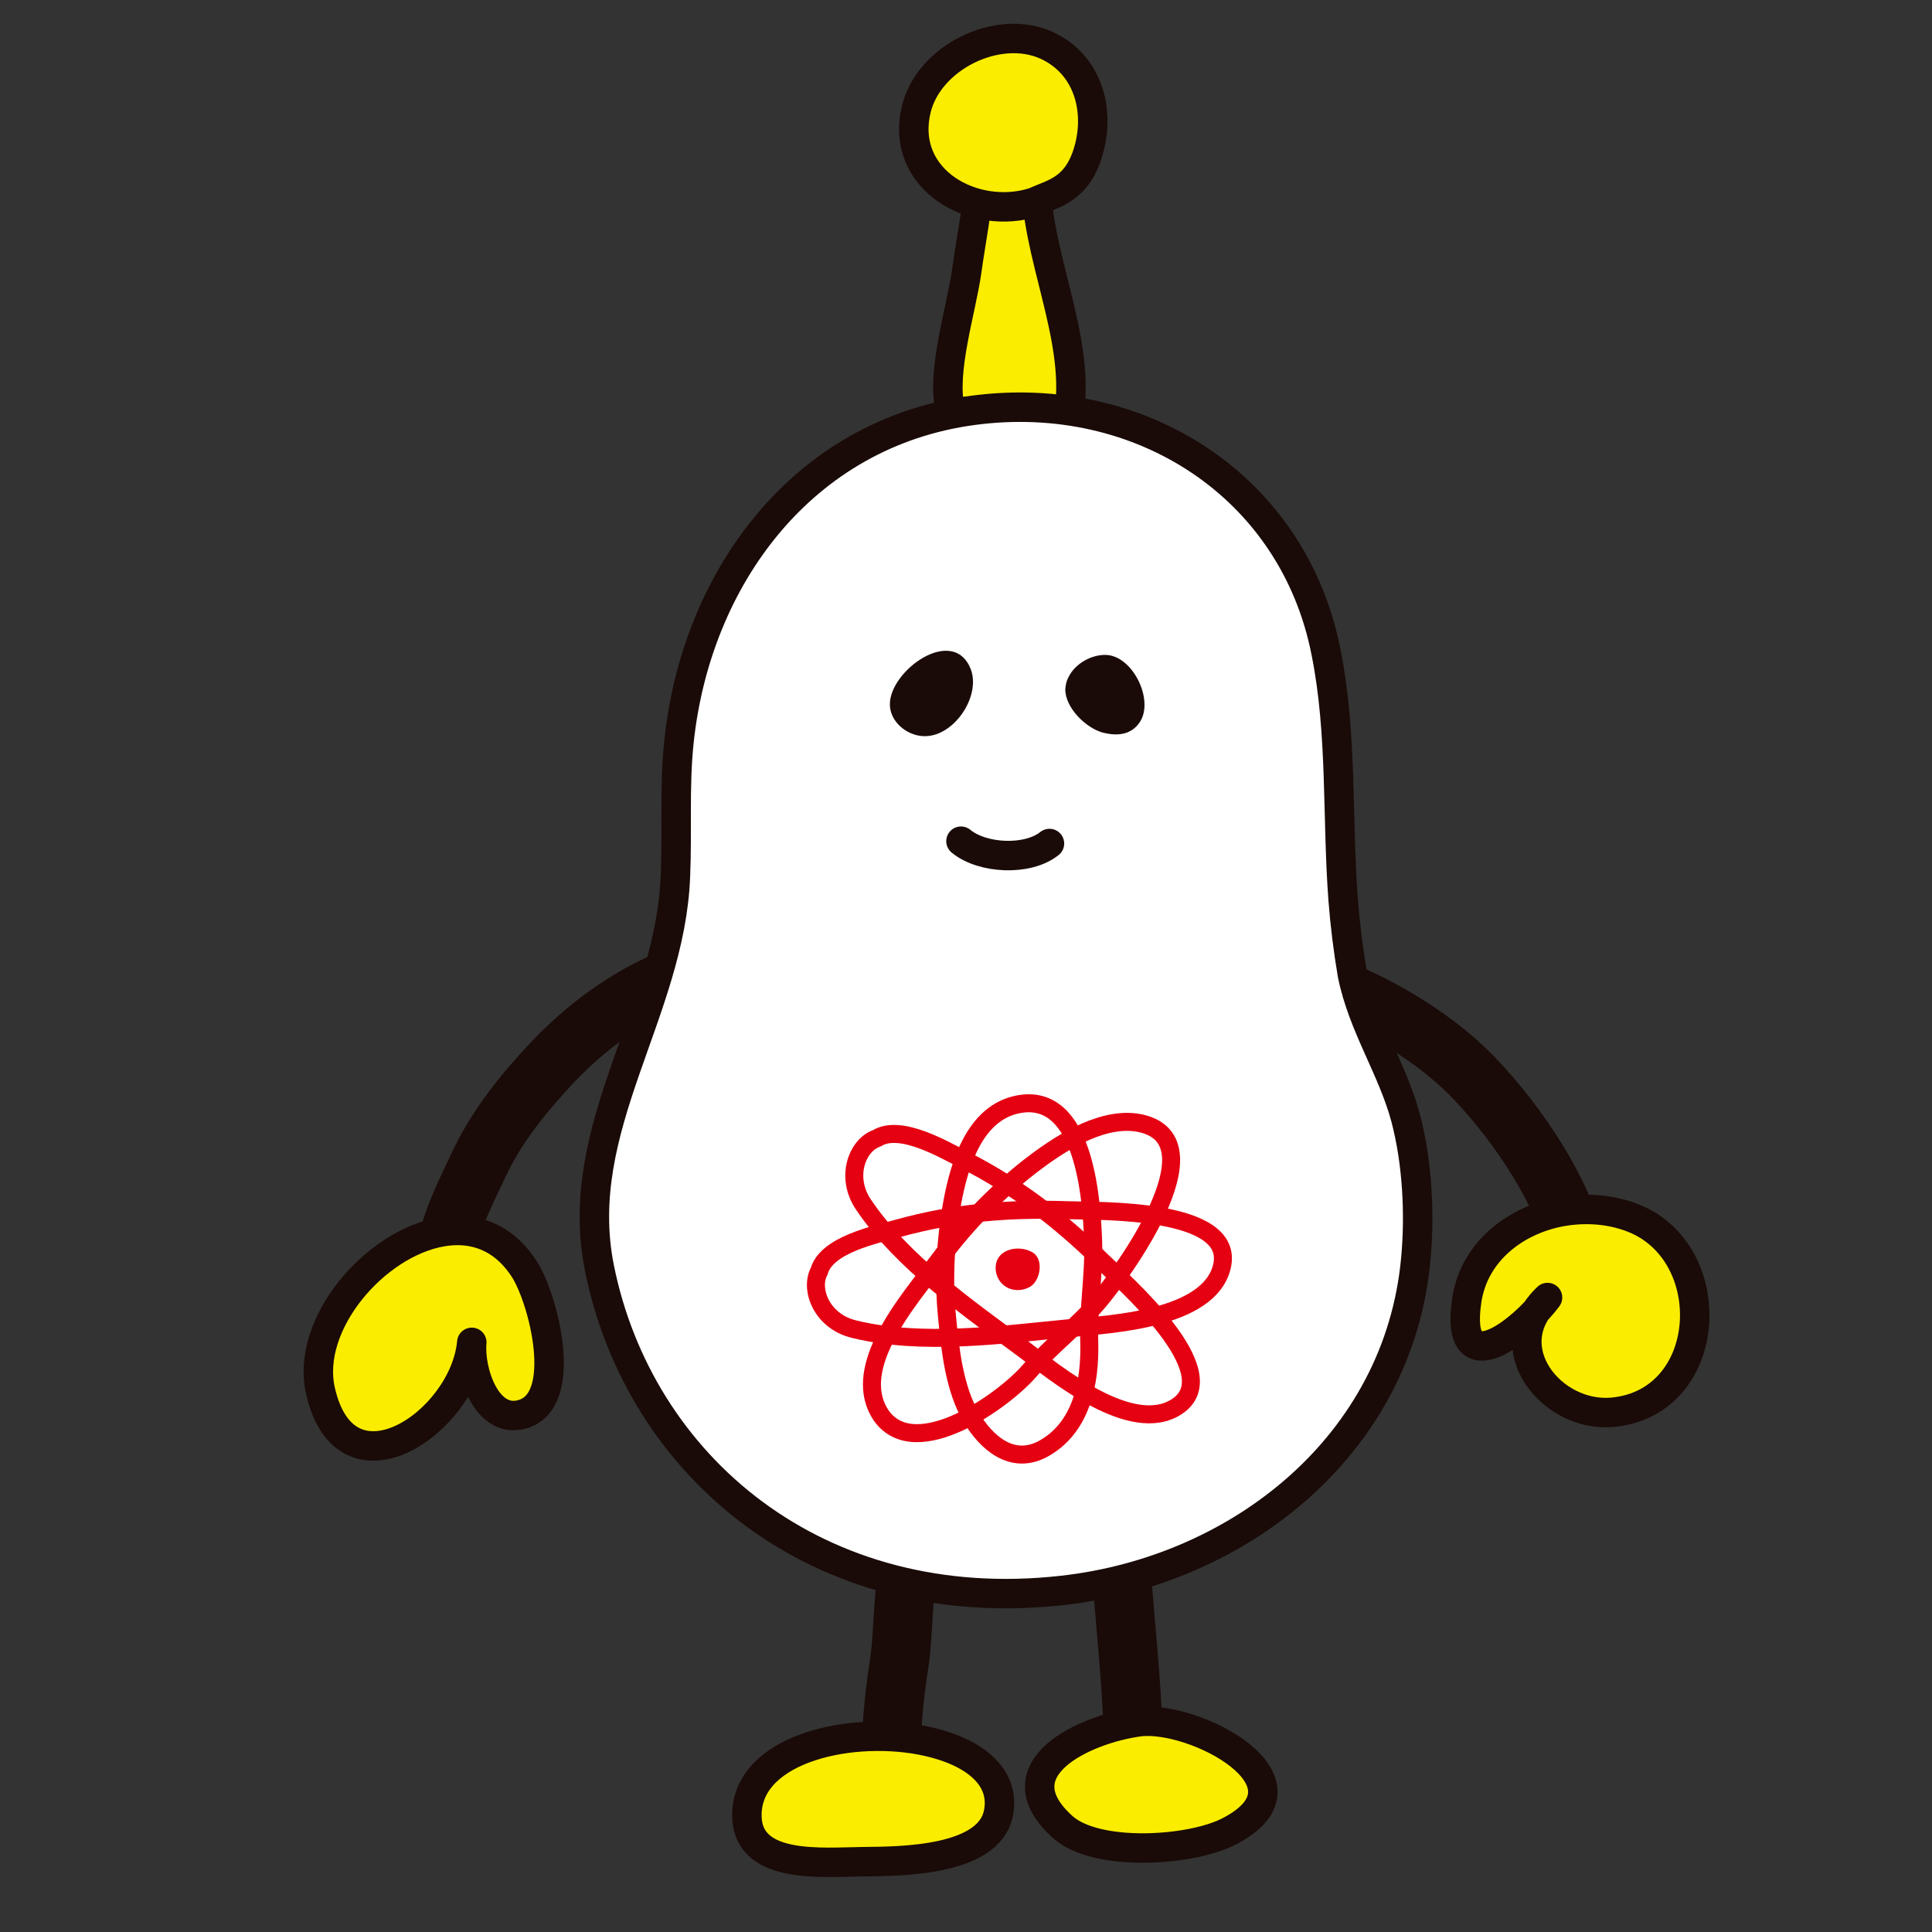 <?xml version="1.0" encoding="utf-8"?>
<!-- Generator: Adobe Illustrator 24.2.3, SVG Export Plug-In . SVG Version: 6.00 Build 0)  -->
<svg version="1.1" id="レイヤー_1" xmlns="http://www.w3.org/2000/svg" xmlns:xlink="http://www.w3.org/1999/xlink" x="0px"
	 y="0px" viewBox="0 0 500 500" style="enable-background:new 0 0 500 500;" xml:space="preserve">
<rect x="0" y="0" width="500" height="500" fill="#333333" stroke="none"/>
<style type="text/css">
	.st0{fill:none;stroke:#1A0B08;stroke-width:15.245;stroke-linecap:round;stroke-linejoin:round;stroke-miterlimit:10;}
	.st1{fill:#FAED00;stroke:#1A0B08;stroke-width:7.623;stroke-linecap:round;stroke-linejoin:round;stroke-miterlimit:10;}
	.st2{fill:#FFFFFF;stroke:#1A0B08;stroke-width:7.623;stroke-linecap:round;stroke-linejoin:round;stroke-miterlimit:10;}
	.st3{fill:#E50012;}
	.st4{fill:#54C2F0;stroke:#1A0B08;stroke-width:7.623;stroke-linecap:round;stroke-linejoin:round;stroke-miterlimit:10;}
	.st5{fill:#1A0B08;}
	.st6{fill:none;stroke:#E50012;stroke-width:4.656;stroke-linecap:round;stroke-linejoin:round;stroke-miterlimit:10;}
</style>
<g>
	<path class="st0" d="M116,329.7c-3-7.1,4.8-21.6,7.9-28.3c4.6-9.9,11.6-18.5,19.1-26.5c12.1-12.8,29.5-24.2,47.5-25.8"/>
	<path class="st0" d="M320.9,250c7.5-4.4,20.3,3.7,27.4,6.8c11.8,5.2,24,12.7,33,22c11.3,11.7,24.7,31.1,27.1,47.4"/>
	<path class="st0" d="M237.5,398.1c-4.3,8.8-3.3,22.6-4.8,32.5c-1.5,9.5-2.2,18.3-2.2,27.9"/>
	<path class="st0" d="M289.7,394.6c0.4,21,4.1,42,3.5,63.1"/>
	<path class="st1" d="M245.9,106.1c-2.3-10.1,2.8-25.5,4.3-36c1.1-8,2.8-16.1,3.2-24c4.8-0.3,9.9-0.3,14.7,0
		c-0.1,19.5,11.2,40.6,8.7,59.9C266.8,107.4,254,107.3,245.9,106.1z"/>
	<path class="st2" d="M347.6,232.8c-1.6-21.3-0.2-42.9-4.4-63.9c-8.4-43.1-48.2-68.5-91.4-62.7c-44.1,5.9-71.7,43.4-76.1,85.9
		c-1.2,11.5-0.4,23-0.9,34.6c-1.3,35.4-26.9,65.1-19.7,101.3c10.2,51.2,56.3,90.7,119.8,83.6c46-5.1,87.1-37.8,91.5-85.7
		c1.1-11.7,0.4-25.1-2.6-36.5c-3.4-12.8-11.1-23.8-13.8-37.2C348.9,245.7,348.1,239.3,347.6,232.8z"/>
	<path class="st3" d="M261.3,333.5c-1.9-0.7-3.4-2.5-3.6-4.8c-0.5-5.3,5.7-6.8,9.5-4.6c3,1.7,2.1,7.3-0.6,8.9
		C264.9,334,262.9,334.1,261.3,333.5z"/>
	<path class="st1" d="M267.7,52.3c-15.4,5-34.9-5.6-30.6-23.9c3.1-13.4,21-22.4,33.7-16.7c11.2,5.1,14.2,17.7,10.5,28.6
		C278.2,49.3,272.4,50.1,267.7,52.3z"/>
	<path class="st4" d="M248.7,217.7c5.6,4.6,17.3,5.1,22.9,0.6"/>
	<path class="st5" d="M251.2,173.1c2.8,7.1-4.5,18-12.5,17.4c-4.2-0.3-8.4-3.8-8.4-8.2C230.2,173.6,246.6,161.7,251.2,173.1z"/>
	<path class="st5" d="M276.5,175.3c1.7-3.6,6.1-6,9.9-5.8c6.9,0.4,12.4,11.9,8.5,17.5c-2.3,3.3-5.9,3.5-9.5,2.6
		c-4.4-1.2-9.8-6.5-9.7-11.3C275.8,177.2,276,176.2,276.5,175.3z"/>
	<path class="st1" d="M240.1,450.7c-19.1-4.3-46.2,1.5-46.8,18.5c-0.5,14.9,19.5,12.7,30.4,12.6c9.2-0.1,32.3-0.1,34.7-12.6
		C260.3,459.6,251.7,453.3,240.1,450.7z"/>
	<path class="st1" d="M318.4,473.8c24-12.7-9.5-30.1-23.7-28.2c-14,1.9-36.5,12.2-19.6,27.3C283.9,480.7,308.6,479.1,318.4,473.8z"
		/>
	<path class="st1" d="M114.3,318.8c-17.3,3-35.2,23.8-31.4,41c6.5,29.2,37.3,8.3,39.2-12.4c-0.7,7.4,3.8,21.3,13.1,18.6
		c12.3-3.5,5.4-30.1,0.4-37.7C130.1,319.9,122.3,317.4,114.3,318.8z"/>
	<path class="st1" d="M402.5,313.9c-11.3,2.6-21.1,10.6-22.9,22.6c-3.3,22.1,14.3,8.1,20.9-0.7c-13.5,12.8,0.9,31.1,16.8,29.7
		c25.9-2.4,28.3-39.9,6.5-49.8C417.3,312.8,409.6,312.3,402.5,313.9z"/>
	<path class="st6" d="M251.3,366.7c-4.3-7.3-5.4-17.4-6.2-25.8c-1-9.9-0.4-20.2,1.4-30c1.8-9.5,5.7-22.9,17-25.1
		c17-3.3,19,24,19.4,35.3c0.3,8.7-1.3,17.4-1,26.1c0.3,10.6-2,22.5-12.2,27.9C261.9,379.1,255.3,373.5,251.3,366.7z"/>
	<path class="st6" d="M212,329c1.9-6.9,14.7-9.5,20.4-11.1c14.7-4.1,28.8-5.2,44-4.7c7.6,0.3,43.7-0.8,39.8,14.7
		c-3.4,13.6-28.8,14.8-39.1,15.8c-17.7,1.7-38.4,4.6-56,0.3C212.6,342,209.5,333.6,212,329z"/>
	<path class="st6" d="M228.7,347c4-8.3,11-16.4,14.8-21.5c6.7-9.1,15.7-18.2,24.7-24.9c7.1-5.3,18-12.1,27.4-9.8
		c19.8,4.9-5.3,38.9-11.2,45.9c-5.5,6.5-12.4,11.6-17.9,18c-6.4,7.5-29.4,24.2-38.4,11.7C224.2,360.7,225.4,353.8,228.7,347z"/>
	<path class="st6" d="M226.9,294.6c6.1-3.8,17.3,2.9,22.5,5.5c13.6,6.9,24.8,15.5,35.7,26.2c5.4,5.3,32.8,28.9,19.5,37.7
		c-11.7,7.7-31.3-8.5-39.5-14.7c-14.3-10.6-31.5-22.5-41.6-37.5C218.6,304.6,221.9,296.3,226.9,294.6z"/>
</g>
</svg>

